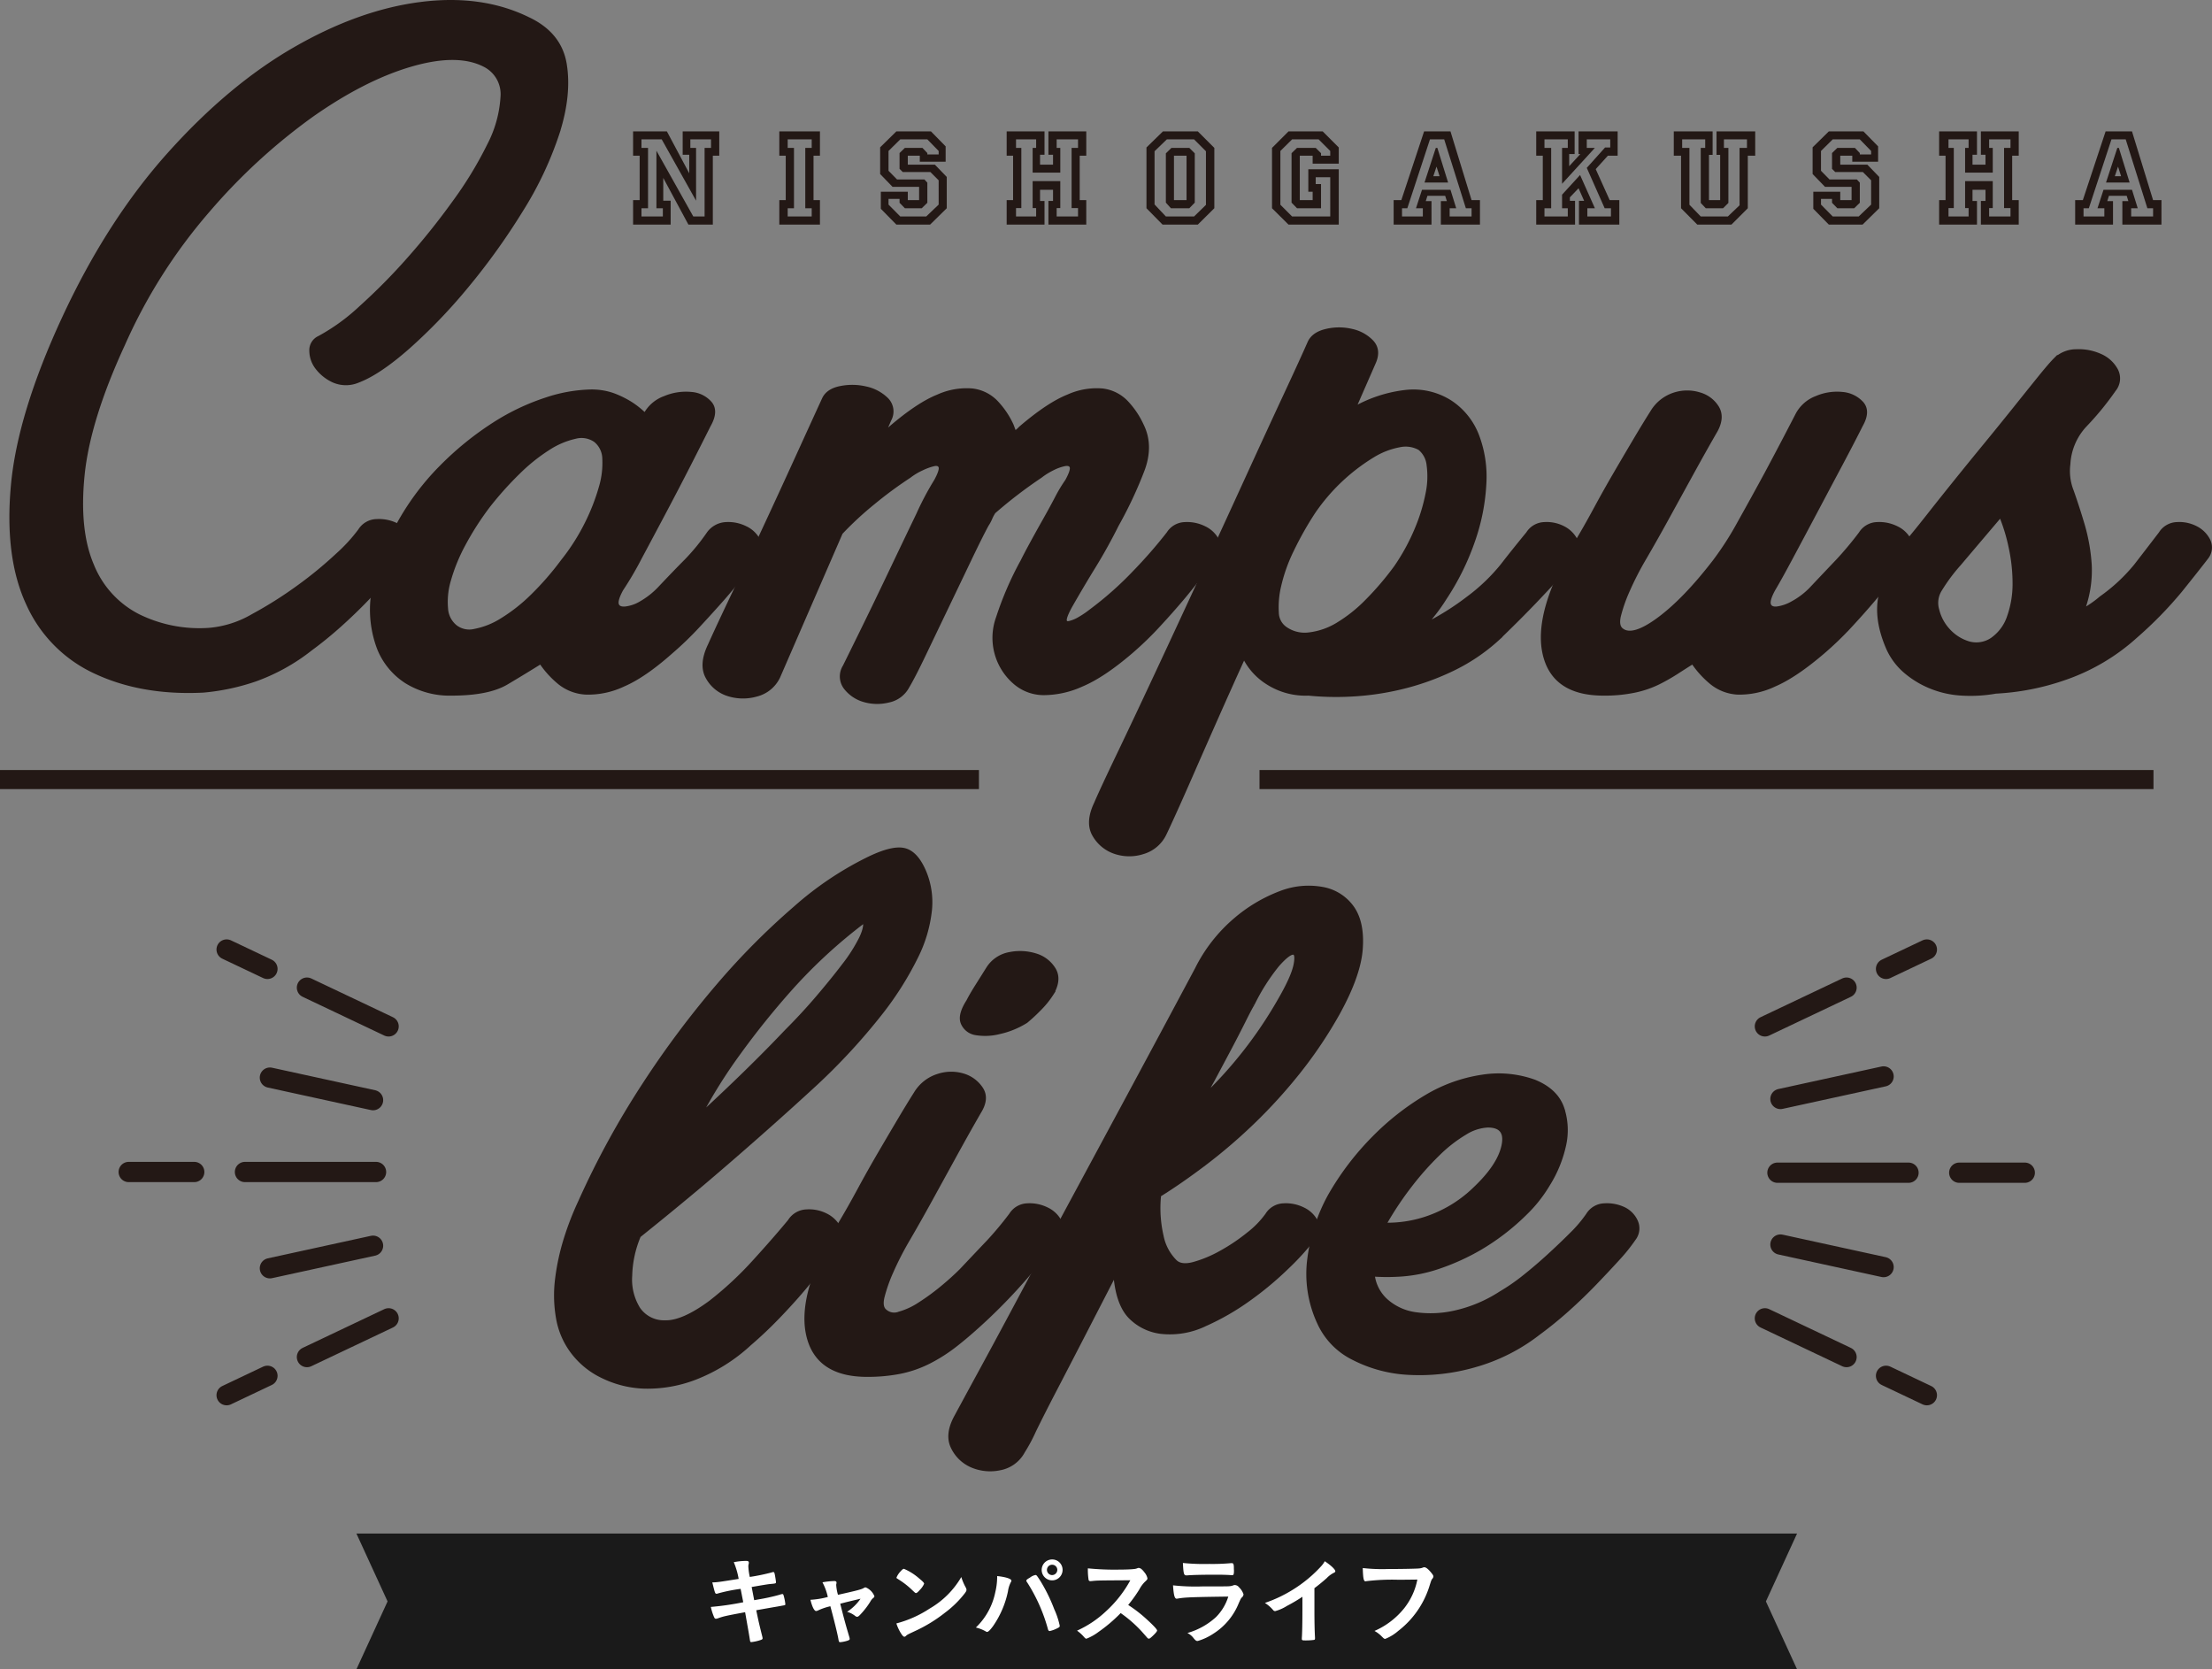 <svg xmlns="http://www.w3.org/2000/svg" width="549.504" height="414.616" viewBox="0 0 549.504 414.616"><rect x="0" y="0" width="549.504" height="414.616" fill="#808080" stroke="none"/><title>title_1</title><g id="a58d9a3d-7511-4494-8909-e15bc17ac343" data-name="レイヤー 2"><g id="e2d14e4f-cf47-4f86-b51f-b10538ae1d3a" data-name="修正テキスト"><polygon points="446.424 380.902 169.072 380.902 96.512 380.902 88.543 380.902 96.28 397.759 88.543 414.616 96.512 414.616 169.072 414.616 446.424 414.616 438.687 397.759 446.424 380.902" fill="#1a1a1a"/><path d="M182.288,388.016a15.874,15.874,0,0,1,3.081-.315c.485,0,.655.121.655.46a1.173,1.173,0,0,1-.073.413,2.985,2.985,0,0,0-.049.485,15.098,15.098,0,0,0,.364,2.62,49.584,49.584,0,0,0,5.506-1.139.697.697,0,0,1,.364-.073c.17,0,.243.145.34.606s.291,1.698.291,1.892c0,.315-.097.339-1.043.436-.873.073-1.359.146-4.997.776.412,2.135.412,2.135.63,3.276l1.068-.194a48.918,48.918,0,0,0,5.191-1.14,4.745,4.745,0,0,1,.703-.194c.194,0,.267.097.34.34a11.896,11.896,0,0,1,.437,2.184c0,.217-.049.242-.777.363-.388.073-.388.073-1.188.219-1.31.219-1.31.219-5.264.922.631,3.032.631,3.032,1.504,6.549a2.329,2.329,0,0,1,.072.389c0,.243-.097.316-.509.462a11.096,11.096,0,0,1-2.28.509c-.243,0-.291-.073-.364-.533-.17-1.165-.558-3.324-1.189-6.89-4.949.922-5.337,1.019-6.72,1.505a1.78,1.78,0,0,1-.533.121c-.194,0-.316-.097-.437-.364a13.348,13.348,0,0,1-.825-2.571,70.761,70.761,0,0,0,8.053-1.165c-.291-1.455-.485-2.498-.655-3.323a40.797,40.797,0,0,0-5.652,1.14.727.727,0,0,1-.291.073c-.388,0-.388,0-1.091-2.814,1.334-.049,1.334-.049,6.55-.873A19.099,19.099,0,0,0,182.288,388.016Z" fill="#fff"/><path d="M214.551,394.445a.834.834,0,0,1,.509-.17,3.974,3.974,0,0,1,2.16,2.184c0,.17-.073.267-.243.412a2.902,2.902,0,0,0-.776.946,19.605,19.605,0,0,1-2.475,3.203c-.388.412-.606.557-.8.557a.826.826,0,0,1-.461-.194,5.722,5.722,0,0,0-2.037-1.043,11.801,11.801,0,0,0,3.347-3.25c-3.153.752-3.153.752-5.045,1.238,1.018,4.026,1.383,5.337,2.28,8.344a2.075,2.075,0,0,1,.072.413c0,.219-.242.363-.897.533a8.576,8.576,0,0,1-1.456.267c-.291,0-.34-.097-.461-.8-.219-1.286-1.092-4.804-1.99-8.127a15.243,15.243,0,0,0-3.008,1.019,1.394,1.394,0,0,1-.534.17c-.461,0-.994-1.092-1.407-2.79a20.721,20.721,0,0,0,4.318-.703,14.003,14.003,0,0,0-1.334-3.639,19.232,19.232,0,0,1,2.911-.316c.412,0,.582.121.582.389a1.298,1.298,0,0,1-.024.266,1.006,1.006,0,0,0-.049.364,10.969,10.969,0,0,0,.437,2.401C212.829,395.075,213.969,394.785,214.551,394.445Z" fill="#fff"/><path d="M239.925,394.323a1.282,1.282,0,0,1,.169.559c0,.242-.097.412-.412.849a25.22,25.22,0,0,1-4.925,4.827,36.589,36.589,0,0,1-7.399,4.537c-1.868.873-1.965.922-2.256,1.189-.194.194-.291.242-.437.242-.218,0-.412-.193-.776-.728a10.84,10.84,0,0,1-1.213-2.571,27.827,27.827,0,0,0,8.223-3.663,21.701,21.701,0,0,0,7.908-7.86A13.205,13.205,0,0,0,239.925,394.323Zm-16.156-4.075c.412-.462.582-.582.8-.582a14.171,14.171,0,0,1,3.785,2.401c.922.752,1.213,1.068,1.213,1.309a4.829,4.829,0,0,1-1.019,1.48c-.533.606-.8.825-.994.825-.17,0-.17,0-1.165-.946a20.339,20.339,0,0,0-2.523-2.014c-.849-.557-.849-.557-1.019-.655a.293.293,0,0,1-.145-.219A4.854,4.854,0,0,1,223.769,390.248Z" fill="#fff"/><path d="M251.254,392.601a1.014,1.014,0,0,1-.169.437,6.796,6.796,0,0,0-.68,2.183,23.474,23.474,0,0,1-3.687,8.636c-.704.97-1.213,1.481-1.504,1.481a.79.79,0,0,1-.364-.146,8.855,8.855,0,0,0-2.426-.946,16.762,16.762,0,0,0,4.827-8.781,16.532,16.532,0,0,0,.461-3.59v-.412C249.823,391.679,251.254,392.141,251.254,392.601Zm9.097,12.129a41.913,41.913,0,0,0-5.07-11.521c-.291-.413-.315-.486-.315-.607,0-.194.218-.363.922-.776a3.292,3.292,0,0,1,1.334-.63c.267,0,.34.097,1.261,1.528a41.653,41.653,0,0,1,3.42,6.986,19.532,19.532,0,0,1,1.359,4.1c0,.29-.121.388-.728.679a7.574,7.574,0,0,1-1.771.63C260.569,405.119,260.424,404.973,260.351,404.73Zm3.615-14.797a2.596,2.596,0,1,1-2.596-2.595A2.568,2.568,0,0,1,263.966,389.933Zm-3.882,0a1.295,1.295,0,0,0,1.286,1.286,1.311,1.311,0,0,0,1.286-1.286,1.286,1.286,0,0,0-2.572,0Z" fill="#fff"/><path d="M284.949,402.28c1.552,1.408,2.498,2.427,2.498,2.693,0,.219-.315.607-1.067,1.335-.558.533-.801.703-.971.703a.598.598,0,0,1-.364-.17c-.267-.316-.267-.316-1.383-1.577a31.893,31.893,0,0,0-5.264-4.609,37.666,37.666,0,0,1-5.507,4.682,12.184,12.184,0,0,1-2.984,1.674c-.243,0-.267-.024-.849-.679a9.51,9.51,0,0,0-1.504-1.31,26.014,26.014,0,0,0,7.156-4.778,29.583,29.583,0,0,0,6.089-7.739c-8.199.049-8.199.049-9.533.194-.291.024-.34.024-.388.024a.416.416,0,0,1-.461-.388,16.848,16.848,0,0,1-.17-2.79,66.048,66.048,0,0,0,7.739.315c1.431,0,2.935-.049,3.736-.146a2.745,2.745,0,0,0,.873-.217.525.525,0,0,1,.291-.049c.412,0,.849.339,1.431,1.116a3.459,3.459,0,0,1,.728,1.431c0,.291-.073.388-.704.971a7.621,7.621,0,0,0-1.31,1.819,35.015,35.015,0,0,1-2.766,3.856A33.323,33.323,0,0,1,284.949,402.28Z" fill="#fff"/><path d="M292.518,397.065c-.049,0-.169.024-.194.024-.534,0-.752-.825-.922-3.323a51.234,51.234,0,0,0,7.374.267c4.852,0,6.162,0,6.622-.049a3.133,3.133,0,0,0,.922-.194,1.122,1.122,0,0,1,.461-.097,1.408,1.408,0,0,1,1.043.582,4.256,4.256,0,0,1,1.092,1.722,1.122,1.122,0,0,1-.412.777c-.194.169-.315.388-.776,1.431a16.005,16.005,0,0,1-6.307,7.568,14.229,14.229,0,0,1-3.905,1.82c-.34,0-.534-.146-.946-.63a4.281,4.281,0,0,0-1.601-1.358,17.648,17.648,0,0,0,7.083-3.93,12.391,12.391,0,0,0,3.081-5.118C295.938,396.677,294.24,396.75,292.518,397.065Zm7.932-8.611a51.044,51.044,0,0,0,5.313-.194h.291c.316,0,.437.243.461.97,0,.291,0,.557.024.8v.097c0,.873-.097,1.116-.412,1.116-.097,0-.291-.024-.51-.024-.46-.049-2.28-.097-3.032-.097-3.638,0-6.234.049-7.665.17h-.194c-.63,0-.728-.364-.873-3.081A52.365,52.365,0,0,0,300.45,388.453Z" fill="#fff"/><path d="M326.529,399.806c0,3.057.049,5.313.145,6.962v.17c0,.267-.073.364-.315.389a14.99,14.99,0,0,1-2.135.12c-.752,0-.825-.049-.825-.46v-.121c.097-1.238.145-4.002.145-7.059v-3.202a39.589,39.589,0,0,1-3.857,2.28,10.815,10.815,0,0,1-2.911,1.286.632.632,0,0,1-.51-.267,9.077,9.077,0,0,0-2.038-1.771,33.514,33.514,0,0,0,7.035-3.347,33.034,33.034,0,0,0,7.035-5.871,6.235,6.235,0,0,0,.8-1.139c1.528,1.019,2.62,2.037,2.62,2.498,0,.146-.097.267-.388.388a6.4,6.4,0,0,0-1.747,1.31c-1.068.946-2.11,1.795-3.057,2.498Z" fill="#fff"/><path d="M347.463,392.382a52.991,52.991,0,0,0-8.175.364.089.089,0,0,1-.073.024c-.461,0-.606-.8-.679-3.299a43.129,43.129,0,0,0,6.331.242c3.251,0,7.059-.072,7.666-.145a3.116,3.116,0,0,0,1.019-.243.566.566,0,0,1,.267-.049c.412,0,.922.389,1.698,1.31.461.582.558.728.558.994a.863.863,0,0,1-.242.534c-.243.29-.267.363-.801,2.061a22.495,22.495,0,0,1-7.69,10.917,11.33,11.33,0,0,1-3.202,1.965c-.267,0-.315-.024-.873-.582a7.522,7.522,0,0,0-1.819-1.383,19.361,19.361,0,0,0,7.374-5.628,16.561,16.561,0,0,0,3.275-7.131C350.204,392.359,350.204,392.359,347.463,392.382Z" fill="#fff"/><path d="M15.926,78.993Q27.028,55.064,42.078,38.284,57.125,21.508,73.166,12.254,89.2,3.002,104.376,1.028q15.173-1.971,26.769,3.701,7.893,3.701,9.129,11.226,1.232,7.53-1.728,16.901a87.06,87.06,0,0,1-9.128,19.367A164.663,164.663,0,0,1,115.972,70.975a136.369,136.369,0,0,1-14.557,15.173q-7.28,6.418-12.459,8.388a7.649,7.649,0,0,1-6.045,0A10.687,10.687,0,0,1,78.84,91.328a6.865,6.865,0,0,1-1.48-4.194,3.335,3.335,0,0,1,1.974-3.208,49.842,49.842,0,0,0,10.362-7.525A148.108,148.108,0,0,0,101.539,64.436,178.522,178.522,0,0,0,112.888,50.25a95.407,95.407,0,0,0,8.635-14.187,29.778,29.778,0,0,0,3.331-11.966,8.132,8.132,0,0,0-4.071-7.773q-6.662-3.701-18.381-.37Q90.68,19.286,77.483,28.538A146.2,146.2,0,0,0,51.577,52.347,132.561,132.561,0,0,0,30.482,85.654Q21.843,104.407,20.49,118.098q-1.359,13.693,2.344,22.328A24.253,24.253,0,0,0,34.306,153.01a34.449,34.449,0,0,0,17.641,3.454A25.843,25.843,0,0,0,62.803,153.01a100.992,100.992,0,0,0,11.349-7.155,99.122,99.122,0,0,0,9.622-7.895,41.041,41.041,0,0,0,5.675-6.168,4.956,4.956,0,0,1,4.071-2.343,9.801,9.801,0,0,1,4.688.864,6.281,6.281,0,0,1,3.084,3.084,4.178,4.178,0,0,1-.493,4.318,43.619,43.619,0,0,1-4.071,5.058q-2.59,2.838-5.675,6.043-3.088,3.21-6.662,6.415-3.579,3.21-7.278,5.922A48.727,48.727,0,0,1,63.296,168.8a54.471,54.471,0,0,1-12.83,2.715q-15.052.739-26.522-4.565a33.805,33.805,0,0,1-16.901-16.9q-5.43-11.593-3.825-29.36Q4.822,102.925,15.926,78.993Z" fill="#231815" stroke="#231815" stroke-miterlimit="10" stroke-width="1.039"/><path d="M176.047,132.536a5.635,5.635,0,0,1,4.317-2.343,9.572,9.572,0,0,1,4.811.987,6.889,6.889,0,0,1,3.207,3.085q.983,1.976-.74,4.194-1.237,1.48-3.331,4.318-2.099,2.838-4.934,6.045-2.839,3.208-6.045,6.661a81.364,81.364,0,0,1-6.662,6.415q-6.661,5.921-11.842,8.142a20.413,20.413,0,0,1-9.128,1.973,11.341,11.341,0,0,1-6.662-2.467,23.397,23.397,0,0,1-4.688-5.181q-3.949,2.469-8.512,5.181-4.568,2.719-13.693,2.715a20.346,20.346,0,0,1-11.102-2.961,17.421,17.421,0,0,1-6.908-8.388,27.004,27.004,0,0,1-1.481-12.954q.74-7.523,5.675-16.407a63.519,63.519,0,0,1,11.226-15.42,76.48,76.48,0,0,1,13.2-10.733,56.008,56.008,0,0,1,12.953-6.168,37.489,37.489,0,0,1,10.979-1.973,16.132,16.132,0,0,1,5.551.863,23.709,23.709,0,0,1,4.317,2.097,21.271,21.271,0,0,1,3.701,2.961,8.877,8.877,0,0,1,4.934-4.318,13.432,13.432,0,0,1,6.538-.987,6.807,6.807,0,0,1,4.688,2.343q1.601,1.978-.37,5.428-1.978,3.949-4.934,9.746-2.961,5.8-6.168,11.842-3.209,6.05-6.045,11.349a82.668,82.668,0,0,1-4.564,7.773q-1.48,2.717-1.11,3.824c.247.74.944,1.071,2.097.987a9.769,9.769,0,0,0,3.948-1.357,20.333,20.333,0,0,0,4.441-3.454q4.193-4.441,6.785-7.032A52.23,52.23,0,0,0,176.047,132.536Zm-36.268,6.909a52.511,52.511,0,0,0,6.045-9.498,51.506,51.506,0,0,0,3.454-8.882,21.215,21.215,0,0,0,.864-7.155,5.981,5.981,0,0,0-2.221-4.564,6.104,6.104,0,0,0-5.058-.864,20.477,20.477,0,0,0-6.662,2.837,44.712,44.712,0,0,0-7.402,5.921,84.622,84.622,0,0,0-7.525,8.389,72.149,72.149,0,0,0-6.168,9.622,43.676,43.676,0,0,0-3.578,8.758,18.924,18.924,0,0,0-.74,7.155,6.326,6.326,0,0,0,2.344,4.564,5.684,5.684,0,0,0,4.811.987,19.442,19.442,0,0,0,6.785-2.713,42.294,42.294,0,0,0,7.525-5.921A72.557,72.557,0,0,0,139.779,139.445Z" fill="#231815" stroke="#231815" stroke-miterlimit="10" stroke-width="1.039"/><path d="M254.008,139.445q.983-1.973,2.467-4.688,1.481-2.712,3.084-5.551,1.601-2.833,2.96-5.428a36.673,36.673,0,0,1,2.591-4.318q1.48-2.712,1.11-3.578c-.246-.574-.825-.778-1.727-.617a11.803,11.803,0,0,0-3.084,1.11,16.833,16.833,0,0,0-2.96,1.851,114.584,114.584,0,0,0-11.596,8.882,9.824,9.824,0,0,0-.863,1.603,9.911,9.911,0,0,1-.864,1.604q-1.48,2.717-4.194,8.388-2.718,5.679-5.675,11.843-2.961,6.17-5.675,11.842-2.718,5.679-4.195,8.142a6.82,6.82,0,0,1-4.687,3.455,11.553,11.553,0,0,1-6.045-.124,8.908,8.908,0,0,1-4.565-3.084,4.546,4.546,0,0,1-.246-5.182q.983-1.971,4.317-8.758,3.331-6.782,7.032-14.557,3.701-7.771,6.908-14.433a72.927,72.927,0,0,1,4.441-8.389q1.48-2.712,1.11-3.578-.37-.861-1.604-.617a14.343,14.343,0,0,0-3.084,1.11,15.463,15.463,0,0,0-3.084,1.851,100.949,100.949,0,0,0-8.882,6.537,82.392,82.392,0,0,0-8.142,7.525L193.314,168.064a8.18,8.18,0,0,1-5.428,4.442,12.029,12.029,0,0,1-7.031-.124,8.799,8.799,0,0,1-5.058-4.194q-1.723-3.082.494-7.772,2.22-4.933,6.045-12.954,3.827-8.014,7.895-16.776,4.071-8.755,7.895-17.148,3.822-8.385,6.538-14.31.983-2.221,4.194-2.837a14.778,14.778,0,0,1,6.292.124,10.434,10.434,0,0,1,5.058,2.713,4.163,4.163,0,0,1,.74,4.934l-1.727,3.948,1.974-1.727q6.904-5.921,11.842-7.895a17.117,17.117,0,0,1,8.512-1.48,9.786,9.786,0,0,1,5.921,2.961,20.944,20.944,0,0,1,3.824,5.675l.74,1.974a6.962,6.962,0,0,0,1.48-1.234q6.904-5.921,11.842-7.895a17.117,17.117,0,0,1,8.512-1.48,9.787,9.787,0,0,1,5.922,2.961,20.944,20.944,0,0,1,3.824,5.675q2.464,4.938.247,10.979a102.694,102.694,0,0,1-6.415,13.694q-2.718,5.429-5.675,10.239-2.961,4.811-5.921,9.992-1.48,2.717-1.357,3.578c.081.578.493.782,1.234.617a9.236,9.236,0,0,0,2.591-1.11,22.364,22.364,0,0,0,2.713-1.851,84.088,84.088,0,0,0,10.856-9.622,118.736,118.736,0,0,0,8.389-9.622,4.956,4.956,0,0,1,4.071-2.343,9.574,9.574,0,0,1,4.811.987,6.888,6.888,0,0,1,3.207,3.085q.983,1.976-.74,4.194-1.237,1.48-3.331,4.318-2.099,2.838-4.811,6.045-2.718,3.208-5.921,6.661a81.374,81.374,0,0,1-6.661,6.415q-6.91,5.921-12.213,8.142a22.967,22.967,0,0,1-9.375,2.097,10.928,10.928,0,0,1-6.785-2.343,14.571,14.571,0,0,1-4.564-16.407A81.132,81.132,0,0,1,254.008,139.445Z" fill="#231815" stroke="#231815" stroke-miterlimit="10" stroke-width="1.039"/><path d="M360.344,99.969a17.356,17.356,0,0,1,6.538,8.142,28.578,28.578,0,0,1,1.85,11.843,50.595,50.595,0,0,1-2.713,14.063,62.977,62.977,0,0,1-7.155,14.557,42.395,42.395,0,0,1-2.591,3.701q-1.359,1.728-2.59,3.207a66.257,66.257,0,0,0,11.103-6.909,46.629,46.629,0,0,0,8.388-8.018q2.961-3.822,6.415-8.019a4.957,4.957,0,0,1,4.071-2.343,8.941,8.941,0,0,1,4.688.987,7.013,7.013,0,0,1,3.084,3.085q.983,1.976-.74,4.194a82.95,82.95,0,0,1-7.155,8.512q-4.939,5.308-11.596,11.719a46.51,46.51,0,0,1-11.472,7.648,63.134,63.134,0,0,1-12.707,4.442,67.497,67.497,0,0,1-12.336,1.727,69.612,69.612,0,0,1-10.363-.246,17.447,17.447,0,0,1-10.116-2.715,15.809,15.809,0,0,1-5.922-6.661q-3.701,8.142-7.031,15.667-3.33,7.523-5.922,13.446-2.59,5.921-4.441,9.992t-2.343,5.058a8.576,8.576,0,0,1-5.305,4.564,11.019,11.019,0,0,1-6.908,0,9.33,9.33,0,0,1-5.181-4.194q-1.85-3.088.37-7.772,1.481-3.46,5.675-12.213,4.199-8.76,9.499-20.108,5.308-11.345,11.226-24.178,5.922-12.827,11.226-24.426,5.302-11.593,9.499-20.601,4.192-9.003,5.921-12.952.983-2.221,4.194-2.961a13.542,13.542,0,0,1,6.292,0,9.678,9.678,0,0,1,4.934,2.713q1.85,1.978.617,4.936l-5.181,11.842a33.487,33.487,0,0,1,12.953-4.318A16.999,16.999,0,0,1,360.344,99.969Zm-13.57,40.956a51.61,51.61,0,0,0,5.181-9.498,44.822,44.822,0,0,0,2.713-8.882,20.763,20.763,0,0,0,.247-7.032,6.14,6.14,0,0,0-2.22-4.194,7.196,7.196,0,0,0-5.058-.74,19.541,19.541,0,0,0-6.661,2.591,48.293,48.293,0,0,0-14.68,13.94,82.811,82.811,0,0,0-5.428,9.622,40.804,40.804,0,0,0-3.084,8.634,22.904,22.904,0,0,0-.617,6.785,4.959,4.959,0,0,0,2.22,4.072,8.412,8.412,0,0,0,5.921,1.357,17.623,17.623,0,0,0,7.031-2.467,36.786,36.786,0,0,0,7.278-5.798A73.572,73.572,0,0,0,346.774,140.925Z" fill="#231815" stroke="#231815" stroke-miterlimit="10" stroke-width="1.039"/><path d="M462.241,132.536a4.956,4.956,0,0,1,4.071-2.343,9.575,9.575,0,0,1,4.811.987,6.892,6.892,0,0,1,3.207,3.085q.983,1.976-.74,4.194-1.238,1.48-3.331,4.318-2.099,2.838-4.811,6.045-2.718,3.208-5.922,6.661a81.348,81.348,0,0,1-6.662,6.415q-6.91,5.921-12.089,8.142a20.154,20.154,0,0,1-9.006,1.973,11.174,11.174,0,0,1-6.538-2.467,23.394,23.394,0,0,1-4.688-5.181q-1.977,1.237-4.071,2.591a47.43,47.43,0,0,1-4.564,2.59,25.116,25.116,0,0,1-5.798,1.974,36.186,36.186,0,0,1-7.772.74q-12.582,0-14.68-10.24-2.093-10.235,8.019-27.263,2.221-3.701,4.688-8.265,2.463-4.561,5.058-9.005,2.59-4.442,4.934-8.389,2.342-3.944,4.071-6.661a9.962,9.962,0,0,1,5.551-4.44,10.298,10.298,0,0,1,6.292,0,7.495,7.495,0,0,1,4.317,3.33q1.353,2.347-.37,5.552-2.717,4.69-6.168,10.979-3.458,6.291-6.168,11.225-2.718,4.938-5.304,9.376a77.453,77.453,0,0,0-4.195,8.142,38.779,38.779,0,0,0-2.22,6.291q-.619,2.59.617,3.578,2.713,2.221,9.252-2.591,6.535-4.811,13.94-14.433a76.953,76.953,0,0,0,6.168-9.622q3.453-6.164,6.662-12.089,3.701-6.904,7.649-14.557a8.904,8.904,0,0,1,4.811-4.318,12.83,12.83,0,0,1,6.414-.987,7.285,7.285,0,0,1,4.811,2.343q1.724,1.978-.246,5.428-1.978,3.949-5.058,9.746-3.087,5.8-6.291,11.842-3.21,6.05-6.045,11.349-2.839,5.309-4.318,7.773-1.48,2.717-1.11,3.824c.247.74.902,1.071,1.974.987a10.65,10.65,0,0,0,3.948-1.357,19.095,19.095,0,0,0,4.564-3.454q4.192-4.441,6.662-7.032A84.528,84.528,0,0,0,462.241,132.536Z" fill="#231815" stroke="#231815" stroke-miterlimit="10" stroke-width="1.039"/><path d="M525.153,96.761a71.57,71.57,0,0,1-7.155,8.758,15.368,15.368,0,0,0-4.194,9.746,13.627,13.627,0,0,0,.863,6.785q1.353,3.827,2.714,8.388a45.98,45.98,0,0,1,1.727,9.87,28.112,28.112,0,0,1-1.851,11.472,26.007,26.007,0,0,0,4.688-3.207,43.798,43.798,0,0,0,8.635-8.018q2.961-3.822,6.168-8.019a4.955,4.955,0,0,1,4.071-2.343,8.938,8.938,0,0,1,4.687.987,7.013,7.013,0,0,1,3.084,3.085,3.979,3.979,0,0,1-.493,4.194q-2.47,3.21-6.539,8.264a97.651,97.651,0,0,1-10.979,11.227,50.883,50.883,0,0,1-17.764,10.485,61.228,61.228,0,0,1-17.024,3.331,36.083,36.083,0,0,1-8.389.494,23.844,23.844,0,0,1-7.772-1.728,22.941,22.941,0,0,1-6.292-3.824,16.266,16.266,0,0,1-4.194-5.551q-3.701-8.385-1.48-14.927a46.757,46.757,0,0,1,7.895-13.694q1.232-1.48,3.948-4.934,2.712-3.451,6.291-7.894,3.574-4.442,7.525-9.252,3.944-4.811,7.402-9.13,3.453-4.313,6.045-7.525,2.591-3.203,3.825-4.44a7.441,7.441,0,0,1,5.181-2.097,12.955,12.955,0,0,1,5.921,1.11,8.06,8.06,0,0,1,3.948,3.578A4.354,4.354,0,0,1,525.153,96.761Zm-30.347,62.174a11.196,11.196,0,0,0,4.317-5.798,24.598,24.598,0,0,0,1.357-8.264,42.717,42.717,0,0,0-.987-9.006,44.226,44.226,0,0,0-2.467-8.018q-6.91,8.141-10.362,12.212a43.934,43.934,0,0,0-4.688,6.292,6.224,6.224,0,0,0-.74,5.181,11.461,11.461,0,0,0,2.837,5.181,11.135,11.135,0,0,0,4.934,3.085A7.045,7.045,0,0,0,494.806,158.935Z" fill="#231815" stroke="#231815" stroke-miterlimit="10" stroke-width="1.039"/><path d="M202.572,269.155q-6.636,6.121-14.156,12.753-7.527,6.635-14.156,12.242-7.909,6.636-15.558,12.753a27.113,27.113,0,0,0-2.168,9.947,13.787,13.787,0,0,0,2.04,8.289,7.744,7.744,0,0,0,6.632,3.316q4.459.132,11.35-4.974a85.291,85.291,0,0,0,10.84-10.075q5.224-5.739,8.799-10.075a5.123,5.123,0,0,1,4.208-2.423,9.23,9.23,0,0,1,4.846,1.02,7.243,7.243,0,0,1,3.188,3.188q1.017,2.046-.765,4.336-1.28,1.53-3.316,4.463-2.045,2.936-4.846,6.248-2.809,3.319-6.249,6.887-3.443,3.576-7.014,6.632a42.489,42.489,0,0,1-13.646,8.544,32.838,32.838,0,0,1-12.498,2.168,25.369,25.369,0,0,1-10.33-2.55,20.158,20.158,0,0,1-7.142-5.611,19.279,19.279,0,0,1-3.954-8.673,32.536,32.536,0,0,1-.255-9.947,56.227,56.227,0,0,1,2.168-9.947,73.379,73.379,0,0,1,3.571-9.182,210.524,210.524,0,0,1,15.814-28.949,234.198,234.198,0,0,1,18.491-24.741,178.317,178.317,0,0,1,19.13-19.256,81.368,81.368,0,0,1,17.727-11.989q6.121-3.06,9.182-2.422t5.101,5.484a19.434,19.434,0,0,1,1.403,9.309,33.875,33.875,0,0,1-3.443,11.733,79.48,79.48,0,0,1-9.182,14.411A153.908,153.908,0,0,1,202.572,269.155Zm12.243-40.554A127.313,127.313,0,0,0,196.45,245.434a201.179,201.179,0,0,0-12.753,15.814,126.756,126.756,0,0,0-10.202,16.324q12.494-11.477,21.935-21.425,4.077-4.077,7.779-8.417,3.695-4.334,6.504-8.034a39.614,39.614,0,0,0,4.208-6.631Q215.321,230.134,214.815,228.601Z" fill="#231815" stroke="#231815" stroke-miterlimit="10" stroke-width="1.039"/><path d="M251.169,301.741a4.955,4.955,0,0,1,4.071-2.343,9.574,9.574,0,0,1,4.811.987,6.889,6.889,0,0,1,3.208,3.085q.983,1.976-.74,4.194-2.469,3.21-6.538,8.142a139.374,139.374,0,0,1-10.733,11.349q-4.198,3.949-7.649,6.661a40.532,40.532,0,0,1-6.908,4.442,28.412,28.412,0,0,1-7.155,2.467,41.639,41.639,0,0,1-8.142.74q-12.582,0-14.68-10.24-2.093-10.235,8.019-27.262,2.221-3.701,4.688-8.265,2.463-4.561,5.058-9.005,2.59-4.441,4.934-8.389,2.342-3.944,4.071-6.661a9.931,9.931,0,0,1,5.675-4.44,10.284,10.284,0,0,1,6.292,0,8.068,8.068,0,0,1,4.318,3.33q1.48,2.348-.494,5.552-2.717,4.69-6.168,10.979-3.458,6.291-6.168,11.225-2.718,4.938-5.304,9.376a77.475,77.475,0,0,0-4.195,8.142,38.783,38.783,0,0,0-2.22,6.291q-.618,2.59.617,3.578a3.484,3.484,0,0,0,3.578.617,18.198,18.198,0,0,0,5.058-2.343,56.45,56.45,0,0,0,5.428-3.948q2.713-2.221,4.935-4.44,4.192-4.442,6.661-7.032A84.251,84.251,0,0,0,251.169,301.741Zm10.116-55.019a22.541,22.541,0,0,1-3.207,3.948,41.652,41.652,0,0,1-3.207,2.961,21.031,21.031,0,0,1-6.661,2.714,14.181,14.181,0,0,1-5.798.247,4.189,4.189,0,0,1-3.207-2.468q-.867-1.971,1.357-5.427c.493-.988,1.234-2.259,2.22-3.825q1.481-2.34,2.714-4.317a7.961,7.961,0,0,1,5.428-3.578,12.905,12.905,0,0,1,6.415.37,7.888,7.888,0,0,1,4.441,3.454Q263.259,243.269,261.284,246.722Z" fill="#231815" stroke="#231815" stroke-miterlimit="10" stroke-width="1.039"/><path d="M332.339,251.656a108.891,108.891,0,0,1-9.869,14.68,127.646,127.646,0,0,1-11.349,12.46,133.696,133.696,0,0,1-11.966,10.239q-6.049,4.568-11.226,7.772a30.97,30.97,0,0,0,.617,10.239,12.303,12.303,0,0,0,3.331,6.292q1.48,1.48,4.687.617a30.608,30.608,0,0,0,6.785-2.837,46.67,46.67,0,0,0,6.785-4.564,22.969,22.969,0,0,0,4.688-4.812,4.955,4.955,0,0,1,4.071-2.343,9.574,9.574,0,0,1,4.811.987,6.892,6.892,0,0,1,3.207,3.085q.983,1.976-.74,4.194a65.05,65.05,0,0,1-6.538,7.155,81.923,81.923,0,0,1-9.499,7.894,61.1,61.1,0,0,1-10.733,6.168,20.03,20.03,0,0,1-10.239,1.973,12.895,12.895,0,0,1-8.389-3.824q-3.209-3.331-3.701-10.979-4.198,8.143-8.142,15.791-3.95,7.65-7.031,13.57t-5.058,9.991a40.579,40.579,0,0,1-2.714,5.058,8.156,8.156,0,0,1-5.675,4.194,11.556,11.556,0,0,1-6.908-.617,9.329,9.329,0,0,1-4.811-4.564q-1.601-3.21.863-7.649,1.729-3.208,6.292-11.596,4.568-8.385,10.486-19.491,5.921-11.102,12.706-23.685,6.783-12.584,12.83-23.809,6.043-11.225,10.733-19.985,4.684-8.755,6.661-12.46a38.757,38.757,0,0,1,9.622-12.336,37.771,37.771,0,0,1,11.226-6.662,19.195,19.195,0,0,1,10.363-.987,11.46,11.46,0,0,1,7.402,4.688q2.59,3.701,2.097,10.239Q337.516,242.283,332.339,251.656Zm-21.218-2.22q-.498.739-2.221,4.194-1.729,3.458-3.824,7.402-2.099,3.949-3.948,7.402a43.954,43.954,0,0,0-2.097,4.194A105.889,105.889,0,0,0,317.782,248.696q3.452-5.921,4.071-9.006.613-3.081-.617-3.084-1.238,0-3.948,3.084A50.559,50.559,0,0,0,311.121,249.436Z" fill="#231815" stroke="#231815" stroke-miterlimit="10" stroke-width="1.039"/><path d="M378.721,301.494a57.271,57.271,0,0,1-11.102,8.512,56.27,56.27,0,0,1-10.363,4.688,36.495,36.495,0,0,1-9.128,1.851,51.264,51.264,0,0,1-7.155,0,10.273,10.273,0,0,0,3.331,6.537,13.788,13.788,0,0,0,7.155,3.331,27.146,27.146,0,0,0,9.869-.37,34.642,34.642,0,0,0,11.473-4.81,50.108,50.108,0,0,0,6.045-4.195q3.082-2.462,6.045-5.181,2.96-2.712,5.551-5.304a32.455,32.455,0,0,0,4.071-4.812,4.956,4.956,0,0,1,4.071-2.343,9.8,9.8,0,0,1,4.688.864,6.283,6.283,0,0,1,3.084,3.084,4.177,4.177,0,0,1-.494,4.318,43.564,43.564,0,0,1-4.071,5.058q-2.59,2.838-5.675,6.044-3.087,3.21-6.661,6.415-3.579,3.21-7.278,5.922a46.059,46.059,0,0,1-15.914,8.018,49.361,49.361,0,0,1-16.284,1.851,33.63,33.63,0,0,1-13.816-3.701,18.113,18.113,0,0,1-8.512-8.882,28.666,28.666,0,0,1-2.344-15.913,43.729,43.729,0,0,1,5.058-15.419,68.783,68.783,0,0,1,10.979-14.434,64.316,64.316,0,0,1,13.076-10.239,37.884,37.884,0,0,1,13.816-4.934,26.087,26.087,0,0,1,12.953,1.233q5.425,2.221,6.908,6.662a17.19,17.19,0,0,1,.37,9.375,30.686,30.686,0,0,1-3.947,9.5A34.554,34.554,0,0,1,378.721,301.494Zm-35.035,2.713a30.64,30.64,0,0,0,11.473-1.849,31.761,31.761,0,0,0,11.472-7.279q5.922-5.672,6.908-10.609.984-4.933-3.947-4.934a11.686,11.686,0,0,0-5.675,1.851,34.872,34.872,0,0,0-6.662,5.181,72.92,72.92,0,0,0-6.908,7.772,81.293,81.293,0,0,0-6.415,9.622Z" fill="#231815" stroke="#231815" stroke-miterlimit="10" stroke-width="1.039"/><line y1="193.627" x2="243.187" y2="193.627" fill="none" stroke="#231815" stroke-miterlimit="10" stroke-width="4.738"/><line x1="312.886" y1="193.627" x2="534.967" y2="193.627" fill="none" stroke="#231815" stroke-miterlimit="10" stroke-width="4.738"/><path d="M178.678,32.639V38.676H177.082V55.78h-6.071l-6.245-11.587V49.847h1.839V55.78h-9.332V49.708h1.631V38.676h-1.631V32.639h8.396l5.551,10.408V38.433h-1.63V32.639Zm-2.047,1.978h-5.135v2.116h1.423V49.847l-8.534-15.23h-5.03v2.116h1.63v14.988h-1.63v2.046h5.308V51.721h-1.596V37.427l9.159,16.34h2.81V36.733h1.596Z" fill="#231815"/><path d="M203.692,32.639V38.676h-1.596V49.708h1.596V55.78H193.596V49.708h1.596V38.676h-1.596V32.639Zm-2.047,1.978h-5.967v2.116h1.561v14.988h-1.561v2.046h5.967V51.721h-1.596V36.733h1.596Z" fill="#231815"/><path d="M235.193,43.949v7.772L231.064,55.78h-8.396l-3.851-3.92V47.626h6.696v2.082h2.81V46.413h-6.592l-3.087-3.192V36.594l4.024-3.955h8.604l3.643,3.712V40.168h-6.418V38.676h-2.984v2.221h6.731Zm-2.013.833-2.047-2.047h-6.869l-.798-.798v-3.92l1.318-1.284h4.372l1.214,1.284v.347h2.81v-.868l-2.81-2.879h-6.73l-2.914,2.879v4.926l2.116,2.151h6.8l.728.798v4.996l-1.387,1.353h-4.198l-1.318-1.353v-.972h-2.741v1.423l2.914,2.948h6.453l3.087-2.948Z" fill="#231815"/><path d="M269.851,32.639V38.676h-1.63V49.708h1.63V55.78h-9.401V49.916h1.145V47.142h-3.227v2.775h1.11V55.78h-9.402V49.708h1.596V38.676h-1.596V32.639h9.402v5.794h-1.11v2.464h3.227V38.433h-1.145V32.639Zm-2.047,1.978h-5.308v2.116h.902v6.141h-6.869V36.733h.868V34.617h-4.996v2.116h1.318V51.686h-1.318v2.081h4.996V51.686h-.868V44.99h6.869v6.696h-.902v2.081h5.308V51.686h-1.596V36.733h1.596Z" fill="#231815"/><path d="M301.663,36.733v14.988L297.569,55.78H288.792l-3.989-4.059V36.629l4.093-3.989h8.673Zm-2.082.833-2.949-2.948h-6.765l-3.053,2.948V50.784l2.81,2.983h7.008l2.949-2.879Zm-2.776.52V50.333l-1.353,1.388h-4.58l-1.249-1.388V38.086l1.387-1.353h4.441Zm-2.047.59h-3.122V49.708h3.122Z" fill="#231815"/><path d="M332.575,42.041V55.78h-12.49l-4.093-4.059V36.733l4.093-4.093h8.5l3.99,3.989v4.025h-6.488V38.676h-3.192V49.708h3.192v-2.082h-1.076V42.041Zm-2.116,1.978H326.85v1.7h1.318v6.002h-5.967l-1.353-1.388V38.051l1.353-1.319H326.85l1.318,1.319v.625h2.29v-1.18l-2.88-2.879h-6.592l-2.914,2.879V50.853l2.914,2.914h9.471Z" fill="#231815"/><path d="M360.329,32.639l5.239,17.069h2.081V55.78H357.935V49.951h1.492l-.416-1.319h-4.406l-.416,1.319h1.423V55.78h-9.402V49.708h1.908l5.655-17.069Zm-1.562,1.978H355.229l-5.62,17.104H348.29v2.046h5.169V51.721h-1.7l1.492-4.579h7.078l1.422,4.579h-1.63v2.046h5.447V51.721h-1.422Zm-1.7,2.116,2.671,8.604h-5.863l2.81-8.604Zm-.208,4.65-.798,2.393h1.562Z" fill="#231815"/><path d="M401.855,32.639V38.676h-2.428l-3.018,3.33,3.469,7.702h2.394V55.78h-10.026V49.882h1.283L392.142,46.76,389.99,49.014v.868h1.284V55.78h-9.645V49.708H383.26V38.676h-1.631V32.639H391.17v5.62h-1.353v3.019l2.776-3.019h-.451v-5.62Zm-1.839,1.978h-5.829v2.116H396.2L388.048,45.65V36.733H389.47V34.617h-5.794v2.116h1.665v14.988h-1.665v2.046H389.47V51.721h-1.423V48.355l4.476-4.891L396.2,51.721h-1.873v2.046H400.19V51.721h-1.562l-4.44-10.027,4.545-5.065h1.284Z" fill="#231815"/><path d="M436.028,32.639V38.676h-1.839V51.721L430.13,55.78h-8.5l-4.025-4.059V38.676h-1.804V32.639h9.644v5.829h-.902v11.24H427.32v-11.24h-.902V32.639Zm-2.047,1.978h-5.724v2.116h1.11V50.402l-1.319,1.319h-4.302l-1.249-1.319V36.733h1.11V34.617h-5.724v2.116h1.804V50.853l2.81,2.914h6.731l2.914-2.775V36.733h1.839Z" fill="#231815"/><path d="M466.836,43.949v7.772L462.707,55.78h-8.396L450.46,51.86V47.626h6.696v2.082h2.81V46.413h-6.592l-3.087-3.192V36.594l4.024-3.955h8.604l3.643,3.712V40.168H460.14V38.676H457.156v2.221h6.731Zm-2.013.833-2.047-2.047h-6.869l-.798-.798v-3.92l1.318-1.284h4.372l1.214,1.284v.347h2.81v-.868l-2.81-2.879h-6.73l-2.914,2.879v4.926l2.116,2.151h6.8l.728.798v4.996l-1.387,1.353h-4.198l-1.318-1.353v-.972h-2.741v1.423l2.914,2.948h6.453l3.087-2.948Z" fill="#231815"/><path d="M501.493,32.639V38.676h-1.63V49.708h1.63V55.78h-9.401V49.916h1.145V47.142H490.01v2.775h1.11V55.78h-9.402V49.708h1.596V38.676h-1.596V32.639H491.12v5.794h-1.11v2.464h3.227V38.433h-1.145V32.639Zm-2.047,1.978h-5.308v2.116h.902v6.141h-6.869V36.733h.868V34.617h-4.996v2.116h1.318V51.686h-1.318v2.081h4.996V51.686h-.868V44.99h6.869v6.696h-.902v2.081h5.308V51.686h-1.596V36.733h1.596Z" fill="#231815"/><path d="M529.629,32.639l5.239,17.069h2.081V55.78h-9.714V49.951h1.492l-.416-1.319h-4.406l-.416,1.319h1.423V55.78h-9.402V49.708h1.908l5.655-17.069Zm-1.562,1.978h-3.538l-5.62,17.104h-1.319v2.046H522.76V51.721h-1.7l1.492-4.579h7.078l1.422,4.579h-1.63v2.046h5.447V51.721h-1.422Zm-1.7,2.116,2.671,8.604H523.176l2.81-8.604Zm-.208,4.65-.798,2.393h1.562Z" fill="#231815"/><line x1="474.111" y1="291.276" x2="441.552" y2="291.276" fill="#231815" stroke="#231815" stroke-linecap="round" stroke-linejoin="round" stroke-width="5.036"/><line x1="502.993" y1="291.276" x2="486.714" y2="291.276" fill="#231815" stroke="#231815" stroke-linecap="round" stroke-linejoin="round" stroke-width="5.036"/><line x1="467.919" y1="267.365" x2="442.296" y2="272.961" fill="#231815" stroke="#231815" stroke-linecap="round" stroke-linejoin="round" stroke-width="5.036"/><line x1="458.714" y1="245.308" x2="438.432" y2="254.93" fill="#231815" stroke="#231815" stroke-linecap="round" stroke-linejoin="round" stroke-width="5.036"/><line x1="478.669" y1="235.84" x2="468.528" y2="240.651" fill="#231815" stroke="#231815" stroke-linecap="round" stroke-linejoin="round" stroke-width="5.036"/><line x1="458.714" y1="337.068" x2="438.432" y2="327.445" fill="#231815" stroke="#231815" stroke-linecap="round" stroke-linejoin="round" stroke-width="5.036"/><line x1="478.669" y1="346.536" x2="468.528" y2="341.724" fill="#231815" stroke="#231815" stroke-linecap="round" stroke-linejoin="round" stroke-width="5.036"/><line x1="467.919" y1="314.717" x2="442.296" y2="309.121" fill="#231815" stroke="#231815" stroke-linecap="round" stroke-linejoin="round" stroke-width="5.036"/><line x1="60.856" y1="291.1" x2="93.415" y2="291.1" fill="#231815" stroke="#231815" stroke-linecap="round" stroke-linejoin="round" stroke-width="5.036"/><line x1="31.974" y1="291.1" x2="48.253" y2="291.1" fill="#231815" stroke="#231815" stroke-linecap="round" stroke-linejoin="round" stroke-width="5.036"/><line x1="67.048" y1="315.011" x2="92.671" y2="309.415" fill="#231815" stroke="#231815" stroke-linecap="round" stroke-linejoin="round" stroke-width="5.036"/><line x1="76.253" y1="337.068" x2="96.535" y2="327.445" fill="#231815" stroke="#231815" stroke-linecap="round" stroke-linejoin="round" stroke-width="5.036"/><line x1="56.298" y1="346.536" x2="66.439" y2="341.724" fill="#231815" stroke="#231815" stroke-linecap="round" stroke-linejoin="round" stroke-width="5.036"/><line x1="76.253" y1="245.308" x2="96.535" y2="254.93" fill="#231815" stroke="#231815" stroke-linecap="round" stroke-linejoin="round" stroke-width="5.036"/><line x1="56.298" y1="235.84" x2="66.439" y2="240.651" fill="#231815" stroke="#231815" stroke-linecap="round" stroke-linejoin="round" stroke-width="5.036"/><line x1="67.048" y1="267.659" x2="92.671" y2="273.255" fill="#231815" stroke="#231815" stroke-linecap="round" stroke-linejoin="round" stroke-width="5.036"/></g></g></svg>